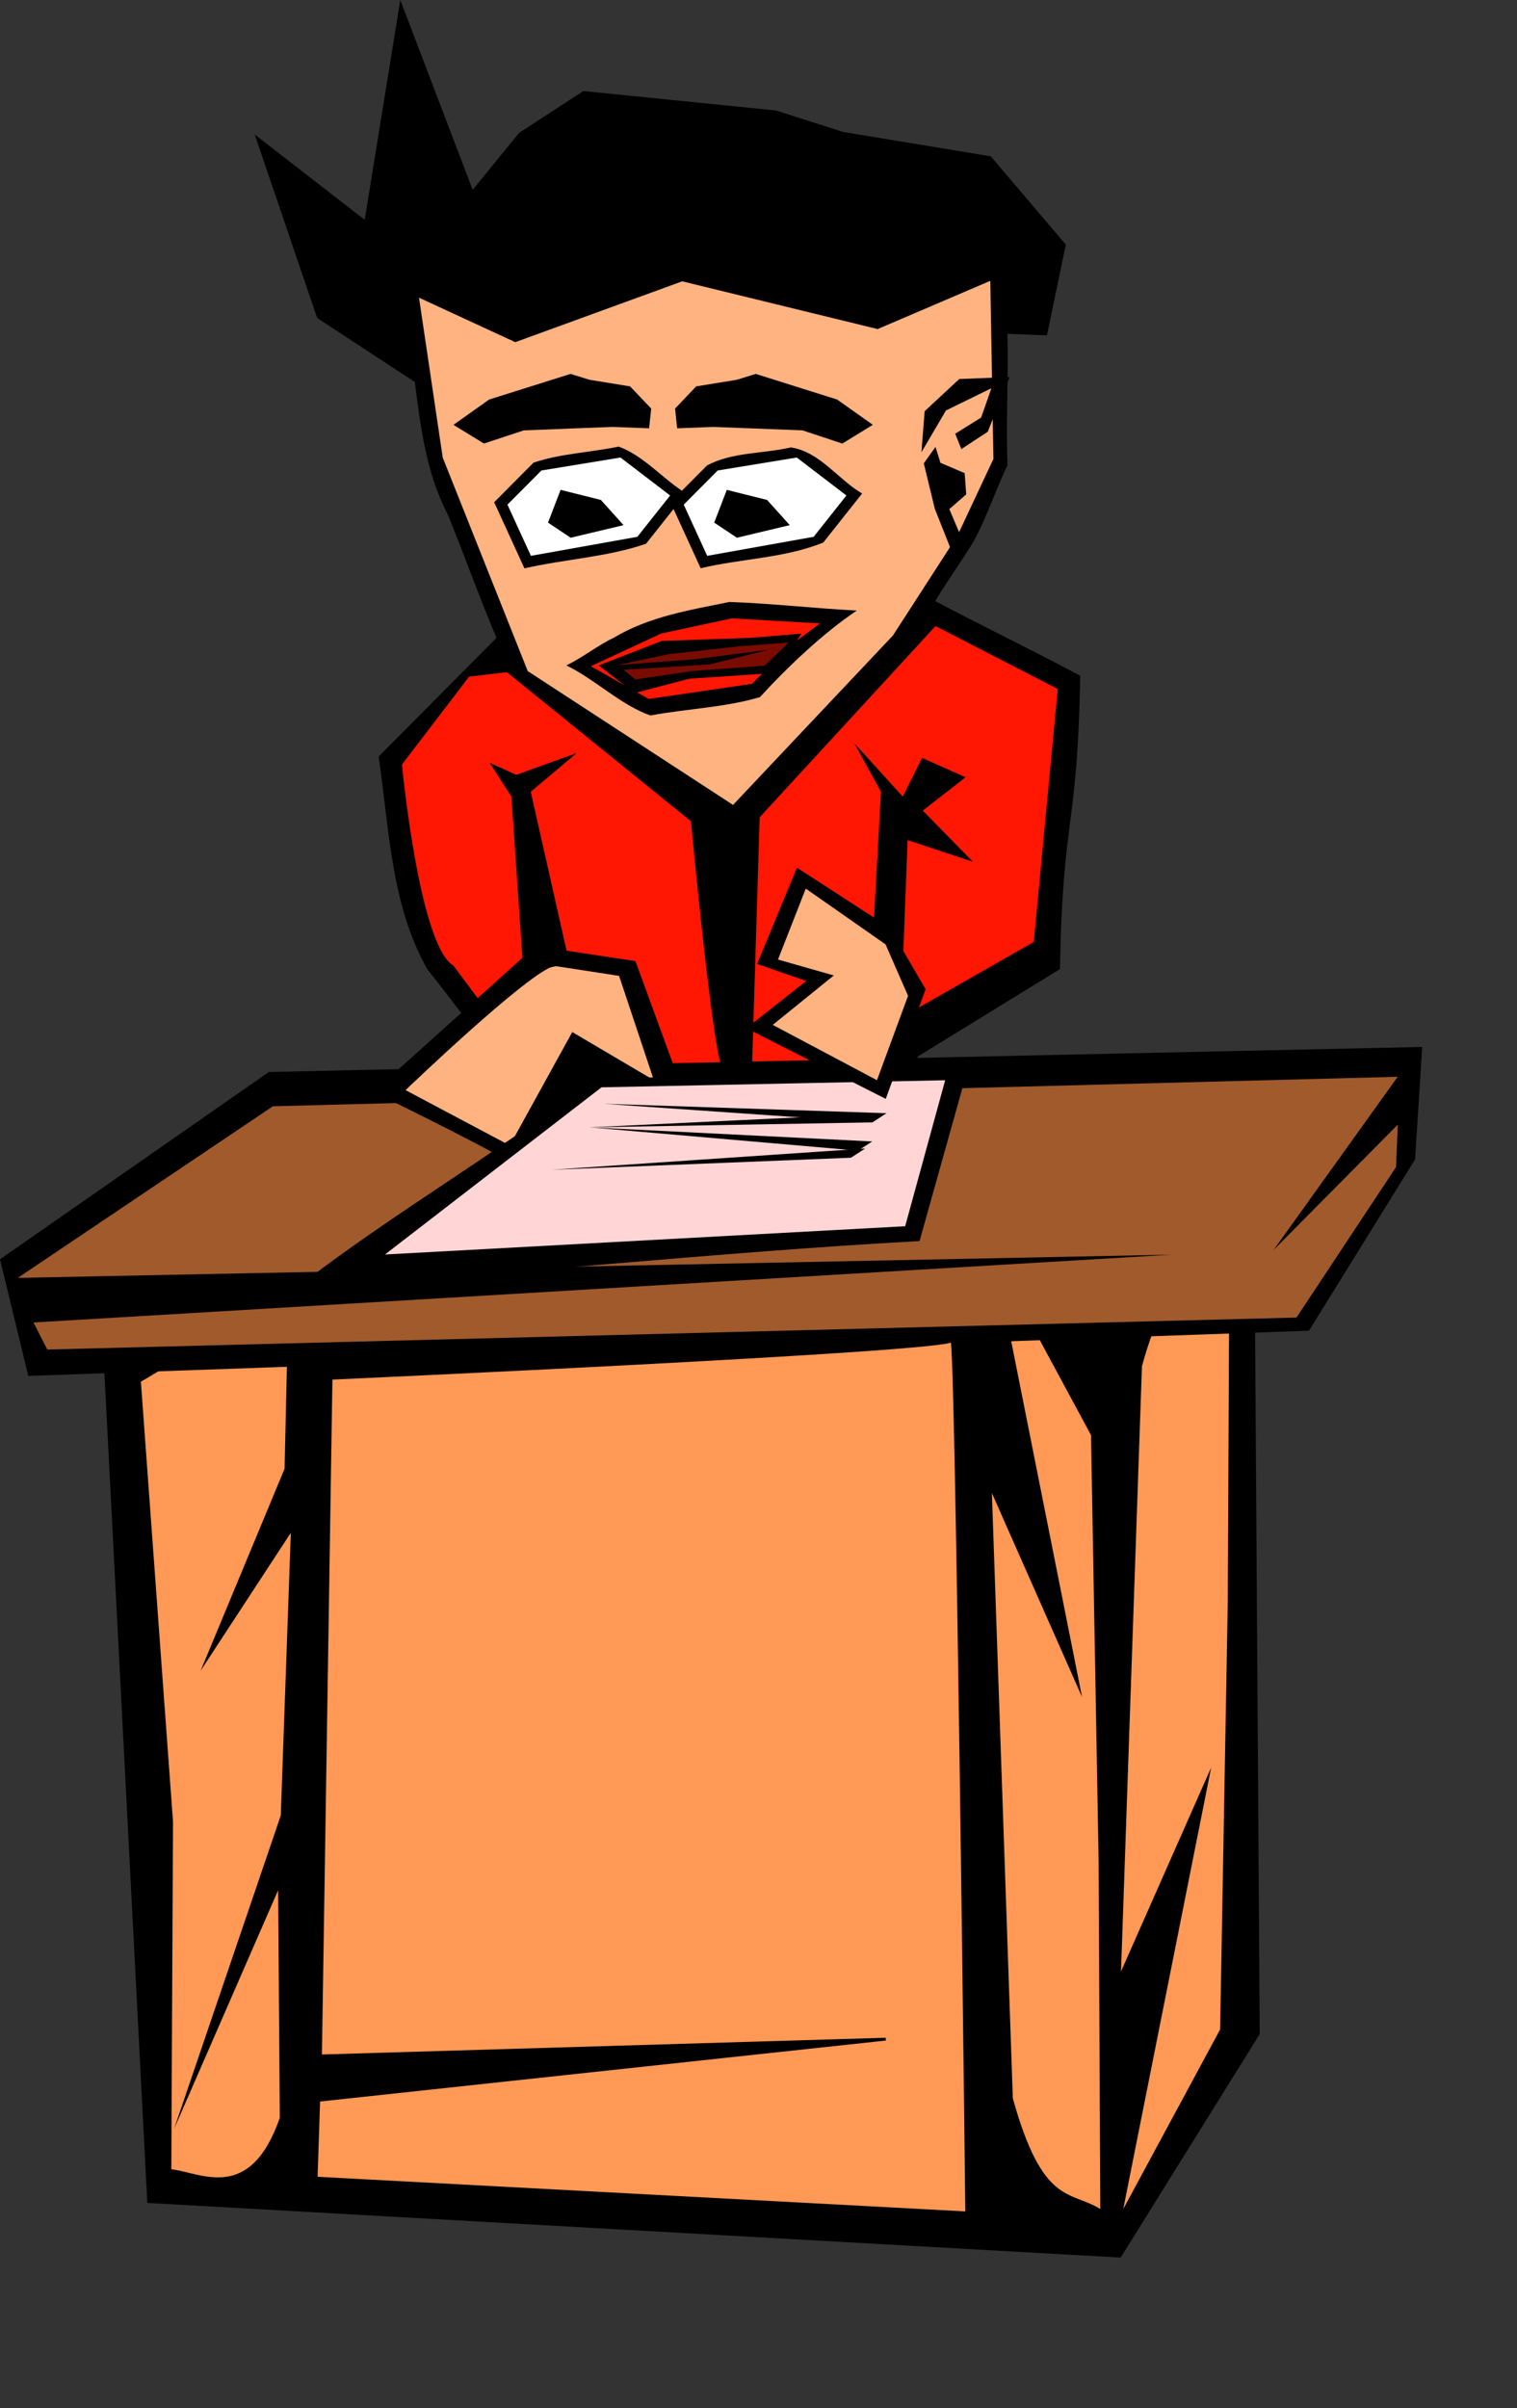 <?xml version="1.0"?>
<svg xmlns="http://www.w3.org/2000/svg" width="320" height="507.795" viewBox="0 0 320 507.795">
  <rect x="0" y="0" width="320" height="507.795" fill="#333333" stroke="none"/>
  <path d="M84.436 0l-7.503 46.353-23.198-17.986 13.17 38.696L87.5 80.552c1.227 9.511 2.383 19.06 6.85 27.728 5 12.058 9.045 24.617 15.065 36.187 14.876 9.383 29.272 19.697 44.46 28.482 5.473-.324 7.428-6.428 11.33-9.356 11.343-12.586 24.702-23.87 33.25-38.788l6.017-9.157c2.908-4.425 5.708-12.801 8.042-17.525-.346-10.506.227-17.208-.015-27.725l8.345.319 3.985-19.137-15.823-18.612-.954-.158-30.22-4.991-14.162-4.521-40.606-4.103-13.583 8.84-9.77 11.992z"/>
  <path d="M144.868 94.11L79.87 159.528c2.227 15.086 2.575 31.252 10.26 44.843 11.435 14.445 22.045 29.514 33.212 44.162l61.928-4.51 8.347-21.253 29.971-18.411c.578-32.853 3.702-29.015 4.279-61.868-20.757-11.083-42.6-20.466-61.434-34.804l-20.88-14.267-.413.415z"/>
  <path d="M31.074 464.534L236.4 476.058l29.332-47.141-1.048-158.184-243.037 11.523z" fill-rule="evenodd"/>
  <path d="M59.024 446.593c-6.32 18.011-16.501 11.575-22.886 10.838l.356-73.297-6.777-92.77 31.154-18.57-.839 36.91-17.704 42.591 19.018-29.071-2.116 59.595-22.508 66.1 21.948-50.332zM213.65 442.498c6.32 22.642 12.066 19.37 18.45 23.314l-.355-73.558-1.604-89.633-20.434-37.859 18.543 93.092-19.018-43.01zM240.887 288.076c6.32-22.642 12.066-19.37 18.45-23.314l-.355 73.558-1.604 89.633-20.434 37.859 18.543-93.092-19.018 43.01z" fill="#f95"/>
  <path d="M195.971 131.308l27.167 13.978-5.063 53.343-28.892 16.477-5.358 19.549-58.27 9.024-29.914-40.06c-7.246-4.27-10.85-42.402-10.85-42.402l14.168-18.539z" fill="#ff1603"/>
  <path d="M180.24 156.769l5.606 10.191-3.567 64.207 7.134-1.019 2.039-52.996 13.778 4.565-10.575-10.781 9.027-7.033-9.173-4.077-4.076 8.154z" fill-rule="evenodd"/>
  <path d="M5.97 290.139L0 265.545l56.716-39.496L300 220.769l-1.493 23.703-22.388 36.133z" fill-rule="evenodd"/>
  <path d="M104.047 139.411l41.708 33.764s4.965 53.128 6.952 52.632c1.986-.497 5.958-1.987 5.958-1.987l1.582-51.483 38.512-41.863z" fill-rule="evenodd"/>
  <path d="M111.325 141.522L93.388 96.487l-4.999-33.714 20.303 9.38 35.217-12.829 41.228 10.067 23.76-10.172.661 37.555-7.565 16.127-13.629 21.098-33.737 35.735z" fill="#ffb380"/>
  <path d="M132.91 81.477l4.455 4.675-.438 4.164-7.67-.293-7.67.293-11.104.438-8.4 2.776-6.429-3.945 7.524-5.333 17.167-5.405 4.018 1.242z"/>
  <path d="M57.56 233.283l237.271-6.225-26.167 36.518 26.19-26.431-.369 8.96-21 31.73-263.51 6.746-2.914-5.706L247.11 264.57 3.759 269.467z" fill="#a05a2c"/>
  <path d="M146.857 81.477l-4.456 4.675.438 4.164 7.67-.293 7.67.293 11.104.438 8.401 2.776 6.428-3.945-7.524-5.333-17.166-5.405-4.018 1.242z"/>
  <path d="M130.485 94.173c-5.935 1.248-12.237 1.448-17.943 3.39l-8.299 8.346 6.383 13.94c8.477-1.947 17.52-2.37 25.659-5.201l8.415-10.611c-4.87-2.999-8.862-7.939-14.215-9.864z" fill-rule="evenodd"/>
  <path d="M130.887 96.479l-16.686 2.734-7.156 7.197 4.946 10.8 22.461-4.016 6.906-8.71z" fill="#fff" fill-rule="evenodd"/>
  <path d="M166.533 94.412c-5.791 1.284-12.166.936-17.39 3.737l-7.714 7.76 6.372 13.919c8.566-2.055 17.617-2.093 25.862-5.424l8.196-10.334c-5.158-3.035-8.927-8.81-15.028-9.72l-.298.062z" fill-rule="evenodd"/>
  <path d="M168.072 96.479l-16.686 2.734-7.156 7.197 4.946 10.8 22.461-4.016 6.906-8.71z" fill="#fff" fill-rule="evenodd"/>
  <path d="M153.871 126.938c-8.358 1.711-16.994 3.075-24.418 7.557-3.333 1.548-6.666 4.266-9.999 5.813 6.017 2.899 11.496 8.381 17.75 10.565 7.647-1.43 15.715-1.671 23.104-3.873 5.713-6.263 13.397-13.557 20.44-18.255-8.603-.423-18.278-1.523-26.877-1.807z" fill-rule="evenodd"/>
  <path d="M124.629 140.485l12.218 6.906 21.78-3.187 7.968-7.968 6.374-4.781-18.592-1.063-14.874 3.188z" fill="#ff1603" fill-rule="evenodd"/>
  <path d="M118.254 103.3l-2.656 6.906 4.781 3.187 11.156-2.656-4.781-5.312zM153.314 103.3l-2.656 6.906 4.781 3.187 11.156-2.656-4.781-5.312zM126.305 140.317l13.29-5.164 18.642-.643 10.809-.895-5.024 8.264-18.546 1.226-11.624 3.04z" fill-rule="evenodd"/>
  <path d="M130.113 140.257l10.983-2.32 15.406-1.701 9.865-.74-5.084 4.882-15.016 1.095-12.249 1.809-2.489-2.038 18.112-1.127 12.467-3.094-15.505 1.982z" fill="#7a0b01" fill-rule="evenodd"/>
  <path d="M69.834 290.637s129.9-5.85 130.947-7.945c1.048-2.095 3.143 183.937 3.143 183.937l-137.232-7.333.545-16.413 119.6-12.886-119.23 3.538z" fill="#f95" fill-rule="evenodd" stroke="#000" stroke-width=".585"/>
  <path d="M108.02 245.668l35.75-16.386-9.733-26.613-21.052-3.178-34.26 30.784c4.826 2.275 30.534 14.98 29.294 15.393z" fill-rule="evenodd"/>
  <path d="M116.975 203.688c-5.238 1.048-31.427 26.19-31.427 26.19l21.987 11.666 13.18-23.91 17.212 10.148-7.333-21.999z" fill="#ffb380" fill-rule="evenodd"/>
  <path d="M204.036 225.787c-26.895.552-51.803 1.105-78.697 1.658-20.7 15.974-41.897 27.976-62.596 43.952 44.24-2.404 86.99-7.29 131.23-9.692z" fill-rule="evenodd"/>
  <path d="M126.887 229.282l-45.68 35.254 109.732-5.959 8.44-30.784z" fill="#ffd5d5" fill-rule="evenodd"/>
  <path d="M127.384 232.758l56.589 3.922 2.994-1.936z" fill-rule="evenodd"/>
  <path d="M124.405 237.723l59.568-1.043 2.994-1.936zM124.405 237.723l56.589 4.915 2.994-1.936z" fill-rule="evenodd"/>
  <path d="M116.46 246.66l63.044-2.532 2.994-1.936zM103.294 160.845l4.587 7.135 2.547 37.199 9.683-2.038-8.154-36.18 9.682-8.154-12.74 4.586zM168.118 182.98l-8.408 20.287 10.379 3.589-12.644 9.958 29.4 14.91 8.4-23.12-7.515-12.933z" fill-rule="evenodd"/>
  <path d="M169.972 187.381l-5.86 14.959 11.768 3.357-12.876 10.422 21.987 11.666 6.556-17.795-4.743-10.844z" fill="#ffb380" fill-rule="evenodd"/>
  <path d="M202.789 94.7l-4.408 2.894M198.38 97.594l5.108 2.178.33 4.476-3.563 3.116 2.627 6.2-2.31 2.233-3.38-8.508-2.323-9.58 2.465-3.471"/>
  <path d="M201.497 91.462l5.466-3.41 2.166-6.182-9.586 4.687-5.176 8.813.686-8.66 7.29-6.783s10.8-.422 10.668-.422c-.132 0-4.648 11.536-4.648 11.536l-5.574 3.66"/>
</svg>
